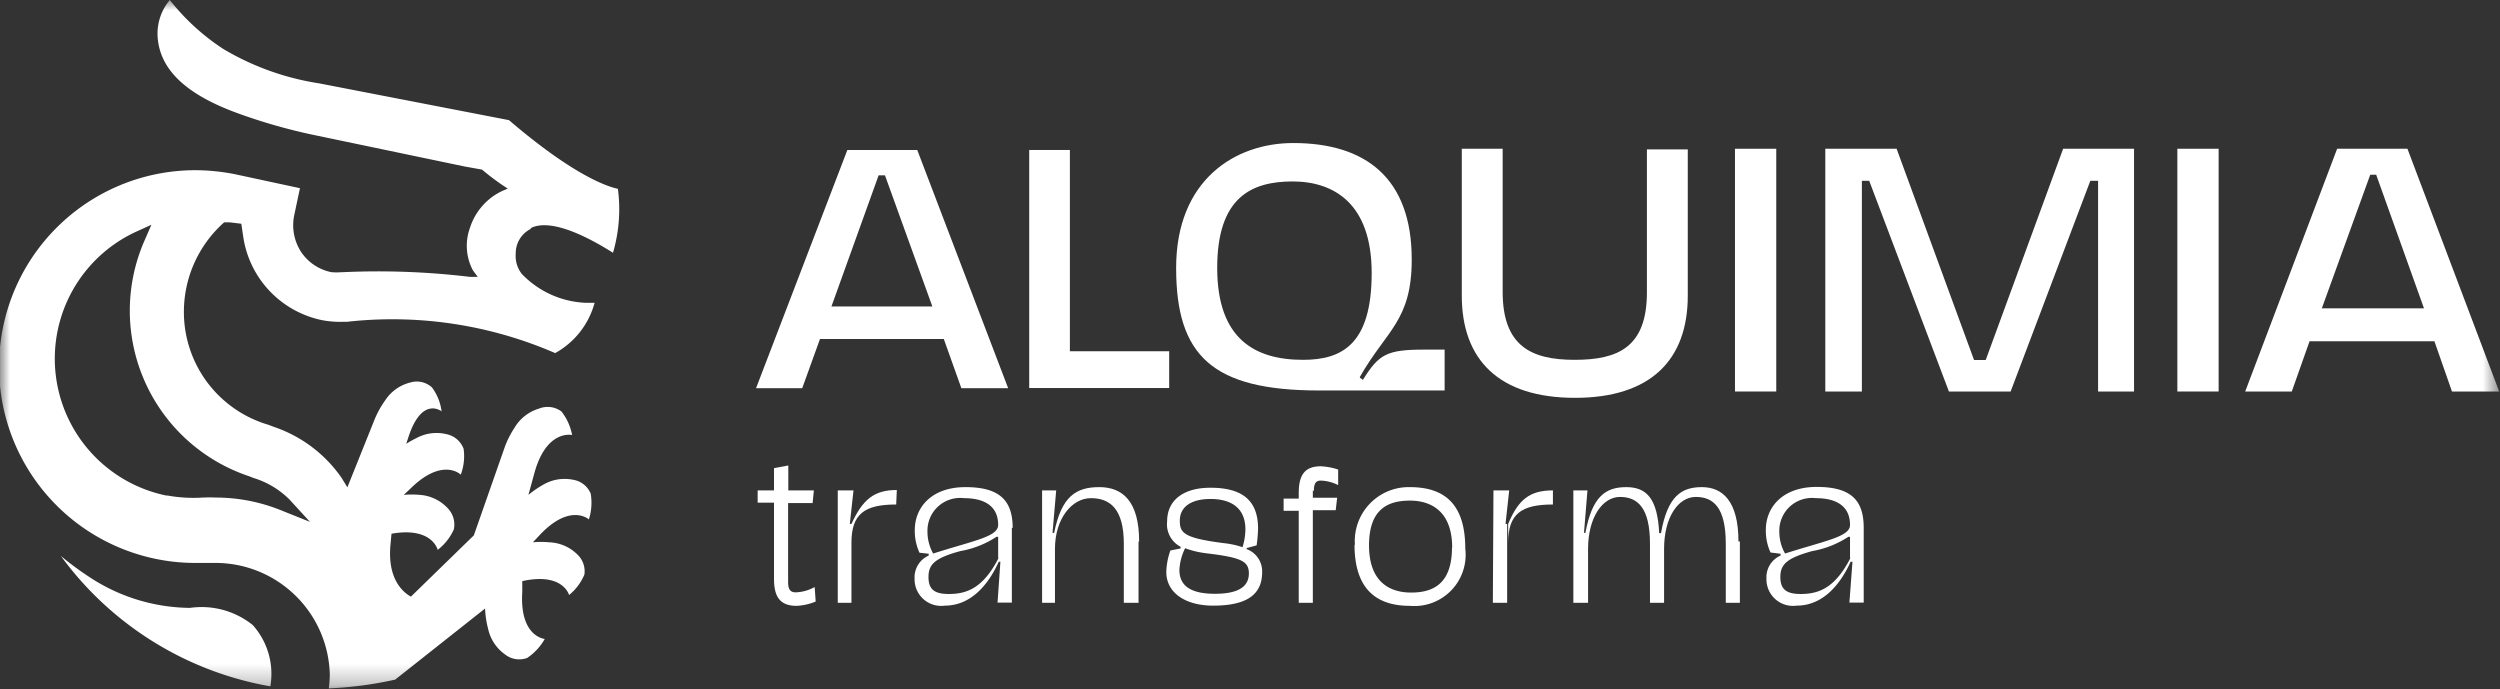<svg xmlns="http://www.w3.org/2000/svg" xmlns:xlink="http://www.w3.org/1999/xlink" viewBox="0 0 122.35 33.72"><rect x="0" y="0" width="122.35" height="33.72" fill="#333333" stroke="none"/><defs><style>.cls-1{fill:#fff;}.cls-2{mask:url(#mask);}</style><mask id="mask" x="0" y="0" width="122.35" height="33.72" maskUnits="userSpaceOnUse"><g id="mask-2"><polygon id="path-1" class="cls-1" points="0 33.73 122.35 33.73 122.35 0 0 0 0 33.73"/></g></mask></defs><g id="Capa_2" data-name="Capa 2"><g id="Contenido-Home"><g id="HOME"><g id="LANDING-PAGE"><g id="Group-25"><path id="Fill-1" class="cls-1" d="M40.69,15h4.94L43.31,8.58H43Zm6.36,4-.86-2.41H40.13L39.26,19H37L41.47,7.34h3.42L49.34,19Z"/><polygon id="Fill-2" class="cls-1" points="52.36 17.19 57.22 17.19 57.22 18.99 50.37 18.99 50.37 7.34 52.36 7.34 52.36 17.19"/><g id="Group-24"><path id="Fill-3" class="cls-1" d="M67.13,13.36c0-3.4-1.85-4.48-3.87-4.48s-3.69.78-3.69,4.23,1.81,4.5,4.2,4.5c1.91,0,3.36-.76,3.36-4.25m-.58,5.12.15.11c.78-1.25,1.16-1.48,3-1.48.24,0,.8,0,1,0v2H64.56c-5.23,0-7-1.7-7-6S60.44,7,63.29,7c3.54,0,5.8,1.71,5.8,5.7,0,3-1.23,3.45-2.54,5.75"/><path id="Fill-5" class="cls-1" d="M71.54,14.44V7.28h2v7c0,2.66,1.4,3.33,3.52,3.33S80.6,17,80.6,14.31v-7h2v7.16c0,3.13-1.8,5-5.52,5s-5.54-1.86-5.54-5"/><g class="cls-2"><polygon id="Fill-7" class="cls-1" points="84.91 19.16 86.93 19.16 86.93 7.28 84.91 7.28 84.91 19.16"/></g><g class="cls-2"><polygon id="Fill-9" class="cls-1" points="104.44 19.16 102.68 19.16 102.68 8.85 102.3 8.85 98.4 19.16 95.38 19.16 91.48 8.85 91.12 8.85 91.12 19.16 89.33 19.16 89.33 7.28 92.82 7.28 96.61 17.62 97.18 17.62 100.97 7.28 104.44 7.28 104.44 19.16"/></g><g class="cls-2"><polygon id="Fill-10" class="cls-1" points="106.56 19.16 108.58 19.16 108.58 7.28 106.56 7.28 106.56 19.16"/></g><g class="cls-2"><path id="Fill-11" class="cls-1" d="M113.63,15.09h5l-2.34-6.54H116ZM120,19.16l-.86-2.46h-6.11l-.87,2.46h-2.28l4.5-11.88h3.44l4.49,11.88Z"/></g><g class="cls-2"><path id="Fill-12" class="cls-1" d="M39.92,29.44a2.81,2.81,0,0,1-.93.21c-.8,0-1.11-.42-1.11-1.32V24.6h-.8V24h.8V22.91l.7-.13V24h1.25l-.06.62H38.57v3.86c0,.36.1.51.38.51a2.08,2.08,0,0,0,.92-.26Z"/></g><g class="cls-2"><path id="Fill-13" class="cls-1" d="M43.86,24.69c-1.55,0-2.19.46-2.19,1.87l0-.92c.55-1.2,1.11-1.66,2.22-1.66ZM41,24h.77l-.18,1.64.08,0,0,.93V29.5H41Z"/></g><g class="cls-2"><path id="Fill-14" class="cls-1" d="M48.85,27.27v-1l-.08,0a4.7,4.7,0,0,1-1.77.7c-1.25.34-1.56.65-1.56,1.27s.31.83,1,.83c.92,0,1.69-.33,2.42-1.74M45.39,26a2.18,2.18,0,0,0,.28,1.09c2-.64,3.18-.82,3.18-1.4,0-.95-.71-1.31-1.67-1.31A1.6,1.6,0,0,0,45.39,26m4.13-.17v3.66h-.7l.14-2-.08,0c-.59,1.3-1.48,2.15-2.64,2.15a1.3,1.3,0,0,1-1.48-1.32,1.16,1.16,0,0,1,.69-1.13v-.09L45,27.05a2.55,2.55,0,0,1-.23-1.11c0-1.09.8-2.1,2.48-2.1s2.31.66,2.31,2"/></g><g class="cls-2"><path id="Fill-15" class="cls-1" d="M55.72,26.5v3H55V26.61c0-1.71-.68-2.23-1.61-2.23s-1.76,1-1.76,2.48V29.5H51V24h.69l-.18,2.08.08,0c.36-1.8,1.08-2.24,2.21-2.24s1.95.68,1.95,2.66"/></g><g class="cls-2"><path id="Fill-16" class="cls-1" d="M57.74,25.48c0,.6.19.85,2.14,1.1a4.31,4.31,0,0,1,.93.2,3.09,3.09,0,0,0,.14-.87c0-1.1-.76-1.49-1.71-1.49s-1.5.39-1.5,1.06Zm3.38,2.6c0-.6-.32-.79-2.06-1A4.53,4.53,0,0,1,58,26.83a2.7,2.7,0,0,0-.28,1.06c0,.73.48,1.17,1.74,1.17,1.08,0,1.66-.31,1.66-1ZM61,26.87A1.16,1.16,0,0,1,61.77,28c0,1.14-.81,1.64-2.4,1.64C58,29.64,57.08,29,57.08,28a3.29,3.29,0,0,1,.2-1.06l.5-.1v-.08a1.24,1.24,0,0,1-.66-1.25c0-1,.76-1.64,2.12-1.64,1.52,0,2.33.59,2.33,2a7.78,7.78,0,0,1-.07.82l-.48.13Z"/></g><g class="cls-2"><path id="Fill-17" class="cls-1" d="M64.25,24v.36h1.19l-.07.61H64.25V29.5h-.69V25h-.74V24.4h.74v-.27c0-.89.3-1.31,1.08-1.31a3.13,3.13,0,0,1,.85.16l0,.76a2.06,2.06,0,0,0-.85-.22c-.25,0-.34.15-.34.52"/></g><g class="cls-2"><path id="Fill-18" class="cls-1" d="M71.07,26.81c0-1.76-1-2.31-2.07-2.31s-2,.41-2,2.19S68,29,69.06,29s2-.41,2-2.21m-4.75-.12A2.64,2.64,0,0,1,69,23.84c1.78,0,2.71.92,2.71,3A2.51,2.51,0,0,1,69,29.65c-1.73,0-2.71-.91-2.71-3"/></g><g class="cls-2"><path id="Fill-19" class="cls-1" d="M76,24.69c-1.55,0-2.19.46-2.19,1.87l0-.92C74.31,24.44,74.87,24,76,24ZM73.09,24h.77l-.18,1.64.08,0,0,.93V29.5h-.7Z"/></g><g class="cls-2"><path id="Fill-20" class="cls-1" d="M85.15,26.5v3h-.69V26.61c0-1.78-.61-2.29-1.47-2.29s-1.55,1-1.55,2.54V29.5h-.69V26.61c0-1.78-.62-2.29-1.47-2.29s-1.56,1-1.56,2.54V29.5H77V24h.69l-.17,2.08.07,0c.33-1.8,1-2.24,2-2.24s1.53.57,1.61,2.25h.09c.32-1.81,1-2.25,2-2.25s1.79.67,1.79,2.66"/></g><g class="cls-2"><path id="Fill-21" class="cls-1" d="M90.54,27.27v-1l-.08,0a4.7,4.7,0,0,1-1.77.7c-1.24.34-1.56.65-1.56,1.27s.32.83,1,.83c.92,0,1.69-.33,2.42-1.74M87.08,26a2.18,2.18,0,0,0,.28,1.09c2-.64,3.18-.82,3.18-1.4,0-.95-.71-1.31-1.67-1.31A1.6,1.6,0,0,0,87.08,26m4.13-.17v3.66h-.7l.15-2-.09,0c-.59,1.3-1.48,2.15-2.64,2.15a1.3,1.3,0,0,1-1.48-1.32,1.16,1.16,0,0,1,.69-1.13v-.09l-.49-.06a2.55,2.55,0,0,1-.23-1.11c0-1.09.8-2.1,2.49-2.1s2.3.66,2.3,2"/></g><g class="cls-2"><path id="Fill-22" class="cls-1" d="M9.33,29.75h0a9.06,9.06,0,0,1-5-1.54,14.84,14.84,0,0,1-1.35-1,16.14,16.14,0,0,0,10.25,6.38,3.58,3.58,0,0,0-.86-3,4,4,0,0,0-3.07-.84"/></g><g class="cls-2"><path id="Fill-23" class="cls-1" d="M12.2,23.31l.2.08a4.23,4.23,0,0,1,1.77,1.06l1,1.09L13.82,25a8.57,8.57,0,0,0-3.28-.65,5.06,5.06,0,0,0-.56,0H9.93a7.15,7.15,0,0,1-1.74-.1H8.13A6.84,6.84,0,0,1,6.64,11.35L7.41,11l-.34.78A8.54,8.54,0,0,0,12.2,23.31M26,11.15c1.15-.54,3.31.79,4,1.22a7.6,7.6,0,0,0,.24-3.13c-.45-.09-2.11-.6-5.33-3.36l-9.29-1.8a13.06,13.06,0,0,1-4.67-1.67A10.89,10.89,0,0,1,8.31,0l0,0a2.56,2.56,0,0,0-.6,1.73C7.78,3.33,9,4.56,11.52,5.5a27.32,27.32,0,0,0,3.86,1.11l7.37,1.54.84.15h0l0,0a12.28,12.28,0,0,0,1,.76l.26.17-.28.12A3,3,0,0,0,23,11.15a2.56,2.56,0,0,0,.15,2.09l.23.31-.38,0a37.69,37.69,0,0,0-6.21-.23h-.07a2.83,2.83,0,0,1-.5,0,2.33,2.33,0,0,1-1.49-1,2.4,2.4,0,0,1-.33-1.79l.28-1.32-3.16-.68a10.05,10.05,0,0,0-2-.2,9.61,9.61,0,0,0-2,19h0a9.5,9.5,0,0,0,2,.22l.9,0h.05A5.6,5.6,0,0,1,16.14,33a5.34,5.34,0,0,1-.05.69,18.36,18.36,0,0,0,3.25-.43l4.4-3.48a4.58,4.58,0,0,0,.15,1,2.07,2.07,0,0,0,.83,1.25,1.12,1.12,0,0,0,1.08.17,2.74,2.74,0,0,0,.86-.93s-1.24-.1-1.1-2.3l0-.53c2-.44,2.29.68,2.29.68a2.55,2.55,0,0,0,.75-1,1.13,1.13,0,0,0-.36-1,2.06,2.06,0,0,0-1.38-.58,4.07,4.07,0,0,0-.78,0l.32-.34c1.5-1.61,2.42-.78,2.42-.78a2.7,2.7,0,0,0,.09-1.26,1.12,1.12,0,0,0-.86-.68,2.08,2.08,0,0,0-1.48.25,5,5,0,0,0-.71.49l.31-1.13C26.77,21,28,21.29,28,21.29a2.68,2.68,0,0,0-.52-1.15A1.13,1.13,0,0,0,26.37,20a2.07,2.07,0,0,0-1.18.92,4.63,4.63,0,0,0-.48.94l-1.52,4.34-3.08,3c-.36-.2-1.16-.83-1-2.54l.05-.54c2-.35,2.26.79,2.26.79a2.6,2.6,0,0,0,.79-1,1.15,1.15,0,0,0-.31-1.05,2.05,2.05,0,0,0-1.35-.64,4.18,4.18,0,0,0-.79,0l.34-.32c1.57-1.54,2.45-.67,2.45-.67a2.58,2.58,0,0,0,.14-1.26,1.13,1.13,0,0,0-.83-.72,2.07,2.07,0,0,0-1.48.19,4.91,4.91,0,0,0-.5.28l.09-.27c.66-2.1,1.64-1.32,1.64-1.32a2.46,2.46,0,0,0-.47-1.17,1.1,1.1,0,0,0-1.06-.24,2.05,2.05,0,0,0-1.22.86,4.71,4.71,0,0,0-.52.93L17,23.85l-.28-.46a6.62,6.62,0,0,0-3.32-2.5l-.26-.1A5.75,5.75,0,0,1,9,15.2,5.86,5.86,0,0,1,10.84,11l.13-.12.16,0,.1,0,.58.07.09.61a4.9,4.9,0,0,0,3.82,4.1,4.61,4.61,0,0,0,1,.09h.08l.17,0a20,20,0,0,1,10.2,1.53,4,4,0,0,0,1.93-2.46l-.42,0a4.6,4.6,0,0,1-3.14-1.41,1.43,1.43,0,0,1-.3-1,1.33,1.33,0,0,1,.72-1.2"/></g></g></g></g></g></g></g></svg>